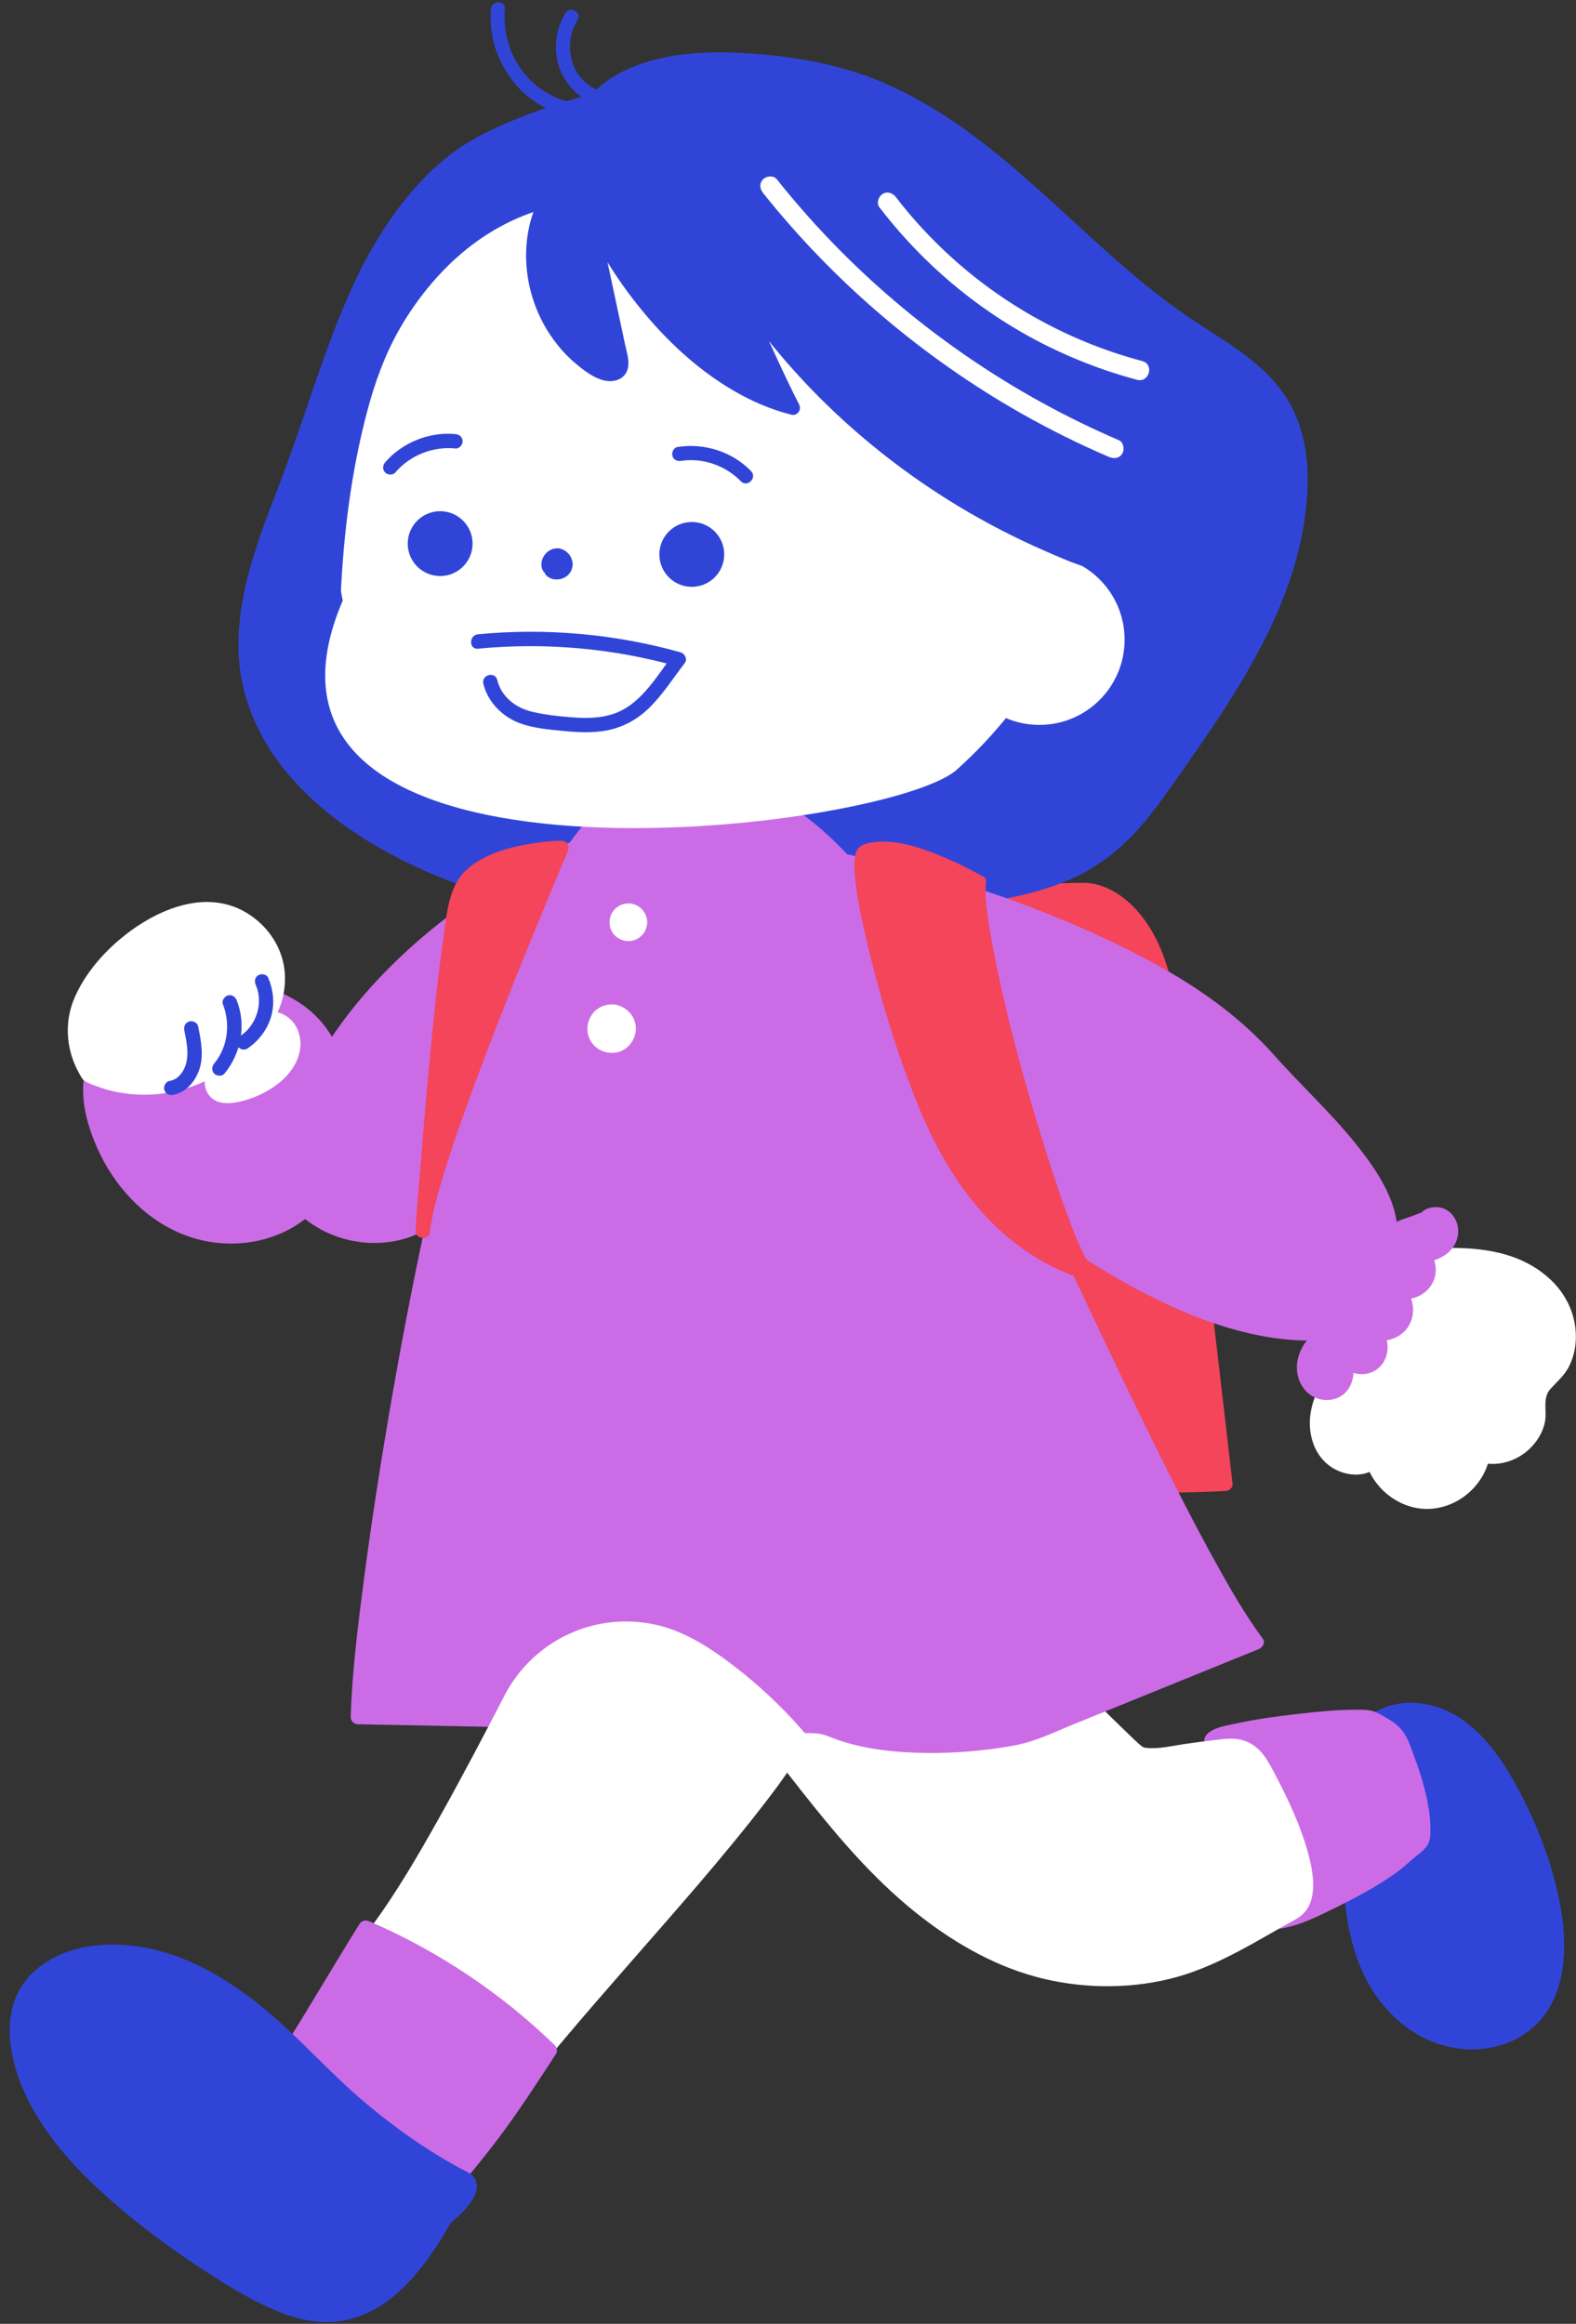 <?xml version="1.0" encoding="UTF-8" standalone="no"?><svg xmlns="http://www.w3.org/2000/svg" xmlns:xlink="http://www.w3.org/1999/xlink" data-name="レイヤー 2" fill="#000000" height="503.9" preserveAspectRatio="xMidYMid meet" version="1" viewBox="-2.1 -0.5 341.7 503.9" width="341.7" zoomAndPan="magnify"><rect x="-2.1" y="-0.5" width="341.7" height="503.9" fill="#333333" stroke="none"/><g data-name="レイヤー 2"><g fill="#f4455a" id="change1_2"><path d="m118.67,195.59l114.18-3.11s15.3-.76,18.93,28.51c3.63,29.28,11.8,100.24,11.8,100.24l-140.27,3.9-4.63-129.54Z"/><path d="m118.67,197.15c3.48-.09,6.96-.19,10.44-.28,8.43-.23,16.85-.46,25.28-.69,10.44-.28,20.87-.57,31.31-.85,9.55-.26,19.1-.52,28.65-.78,5.64-.15,11.29-.31,16.93-.46.62-.02,1.25-.06,1.87-.04.26,0,.52.04.77.07-.63-.07.05.02.22.05.22.04.45.09.67.15.54.14,1.06.31,1.58.51.4.15-.07-.04.18.07.15.07.3.14.45.21.32.15.64.32.95.5,3.43,1.96,6.01,5.4,7.83,9.08,3,6.09,4,12.87,4.82,19.54,1.46,11.87,2.86,23.75,4.26,35.63,1.49,12.63,2.96,25.26,4.42,37.89.87,7.48,1.73,14.96,2.6,22.44.04.36.08.71.12,1.07l1.56-1.56c-4.68.13-9.37.26-14.05.39-11.15.31-22.31.62-33.46.93-13.48.37-26.96.75-40.44,1.12-11.69.32-23.38.65-35.07.97l-11.58.32c-1.77.05-3.69-.1-5.44.15-.08.01-.16,0-.23,0l1.56,1.56c-.15-4.3-.31-8.6-.46-12.9-.37-10.33-.74-20.65-1.11-30.98-.45-12.49-.89-24.97-1.34-37.46l-1.15-32.26c-.19-5.23-.23-10.49-.56-15.71,0-.08,0-.15,0-.23-.07-2-3.2-2.01-3.12,0,.15,4.3.31,8.6.46,12.9.37,10.33.74,20.65,1.11,30.98.45,12.49.89,24.97,1.34,37.46.38,10.75.77,21.51,1.15,32.26.19,5.23.23,10.49.56,15.71,0,.08,0,.15,0,.23.03.83.69,1.59,1.56,1.56,4.68-.13,9.37-.26,14.05-.39,11.15-.31,22.31-.62,33.46-.93,13.48-.37,26.96-.75,40.44-1.12,11.69-.32,23.38-.65,35.07-.97,5.66-.16,11.36-.15,17.02-.47.08,0,.16,0,.23,0,.77-.02,1.66-.7,1.56-1.56-.62-5.4-1.25-10.79-1.87-16.19-1.4-12.1-2.81-24.21-4.23-36.31s-2.97-25.29-4.5-37.93c-1.41-11.66-2.05-25.06-10.4-34.19-2.85-3.11-7.01-5.74-11.37-5.71-4.03.03-8.06.22-12.08.33-8.83.24-17.67.48-26.5.72-10.6.29-21.2.58-31.8.87-9.33.25-18.65.51-27.98.76l-15.04.41c-.23,0-.47.01-.7.02-2.01.05-2.01,3.18,0,3.12Z"/></g><g fill="#ffffff" id="change2_1"><path d="m290.2,293.44c-2.32,3.09-4.69,6.25-5.92,9.92s-1.17,7.99,1.12,11.11,7.17,4.37,10.21,1.99c1.57,5.2,6.97,8.97,12.39,8.66s10.36-4.66,11.33-10.01c5.62,1.56,12.06-3.24,12.15-9.08.03-1.54-.31-3.14.22-4.59.58-1.57,2.05-2.6,3.2-3.81,4.06-4.31,3.93-11.5.68-16.45s-8.99-7.82-14.81-8.91-11.81-.6-17.71-.12l-12.88,21.29Z"/><path d="m288.85,292.65c-4.09,5.44-8.49,11.99-6.44,19.15.84,2.93,2.78,5.39,5.6,6.62s5.95,1.17,8.39-.62l-2.29-.93c1.86,5.81,7.7,10.17,13.9,9.81s11.63-5.1,12.84-11.15l-1.92,1.09c4.07,1.04,8.45-.5,11.24-3.6,1.33-1.48,2.34-3.3,2.71-5.27.45-2.43-.61-5.11,1.2-7.1,1.52-1.67,3.16-3.01,4.14-5.12s1.38-4.2,1.35-6.42c-.06-4.56-2.05-8.83-5.32-11.97-8.05-7.74-19.86-7.47-30.21-6.63-1.2.1-1.92.25-2.54,1.24-.39.63-.76,1.26-1.15,1.9l-4.03,6.67c-2.49,4.11-4.98,8.23-7.46,12.34-1.04,1.72,1.66,3.29,2.69,1.57,3.76-6.22,7.52-12.43,11.28-18.65.53-.88,1.06-1.76,1.6-2.64l-1.35.77c10.28-.85,23.78-1.82,30.73,7.62,2.6,3.53,3.53,8.53,1.71,12.62-1.02,2.29-3.09,3.55-4.51,5.54-1.64,2.31-.77,4.74-1.13,7.31-.63,4.55-5.7,7.93-10.12,6.8-.77-.2-1.75.25-1.92,1.09-.93,4.64-5,8.59-9.83,8.86s-9.43-2.96-10.89-7.52c-.28-.87-1.44-1.56-2.29-.93-1.79,1.32-4.06,1.3-6,.27-2.21-1.18-3.41-3.43-3.72-5.87-.74-5.83,3.14-10.9,6.43-15.28,1.21-1.61-1.5-3.16-2.69-1.57Z"/></g><g fill="#3045d8" id="change3_14"><path d="m126.99,21.26c10.37-11.94,36.08-9.64,51.46-5.94,15.38,3.7,28.67,13.27,40.58,23.68s22.95,21.93,36.09,30.75c7.62,5.12,16.23,9.62,20.87,17.54,3.61,6.15,4.31,13.62,3.69,20.73-1.88,21.89-14.94,41.01-27.57,58.99-4.61,6.56-9.34,13.25-15.88,17.89-9.49,6.73-21.57,8.35-33.13,9.7-21.49,2.51-43.13,4.82-64.71,3.4-21.59-1.41-43.3-6.74-61.5-18.43-11.4-7.32-21.64-17.76-24.77-30.94-3.92-16.53,3.91-33.24,9.83-49.15,4.4-11.83,7.84-24.03,12.95-35.56s12.09-22.59,22.17-30.17c10.08-7.59,29.92-12.47,29.92-12.47Z"/><path d="m128.06,22.33c5.17-5.86,13.45-7.72,20.94-8.28,8.42-.63,16.97.22,25.24,1.88,10.11,2.04,19.33,6.16,27.91,11.85,9.36,6.2,17.65,13.81,25.89,21.4s17.02,15.67,26.65,22.09c8.08,5.4,17.69,10.33,21.53,19.86,4.09,10.15,2.01,22.24-1.27,32.31-3.44,10.55-9.01,20.28-15.05,29.54-3.01,4.61-6.15,9.11-9.32,13.61s-6.21,8.78-9.99,12.6-8.42,6.93-13.55,8.93-10.23,3.06-15.5,3.87c-5.73.89-11.52,1.48-17.29,2.12-6.41.71-12.82,1.36-19.25,1.86-12.46.96-24.99,1.35-37.47.47-22.13-1.56-44.79-7.33-63.08-20.34-7.92-5.63-15.12-12.98-18.96-22.04-4.54-10.71-3.02-22.34.28-33.16,1.73-5.66,3.89-11.17,6.01-16.7s4.21-11.48,6.17-17.28c3.68-10.87,7.38-21.83,13.07-31.84,4.93-8.68,11.48-17.08,20.17-22.26,6.78-4.05,14.41-6.71,21.96-8.92,1.41-.41,2.83-.82,4.26-1.17,1.88-.47,1.09-3.38-.8-2.91-5.39,1.33-10.71,3.09-15.86,5.13-4.09,1.62-8.15,3.43-11.88,5.77-4.32,2.7-8.15,6.24-11.48,10.08-7.34,8.43-12.4,18.5-16.45,28.84-4.53,11.56-8.09,23.48-12.54,35.08-4.3,11.18-8.9,22.81-8.8,34.99.09,10.91,4.59,20.8,11.8,28.85s16.54,14.1,26.24,18.69c10.43,4.93,21.58,8.22,32.93,10.18,25.06,4.34,50.58,2.33,75.68-.5,11.33-1.28,23.13-2.13,33.7-6.74,5.08-2.21,9.55-5.45,13.38-9.44s7.14-8.71,10.36-13.31c12.81-18.25,26.39-38.1,27.65-61.11.31-5.66-.27-11.48-2.51-16.73-2.04-4.81-5.5-8.74-9.54-11.98s-8.45-5.87-12.74-8.71c-5-3.32-9.71-7.04-14.26-10.94-17.28-14.84-32.95-32.62-54.58-41.25-8.45-3.37-17.71-4.95-26.76-5.61-8.57-.62-17.78-.37-25.84,2.91-3.46,1.41-6.67,3.4-9.16,6.21-1.28,1.45.85,3.59,2.13,2.13Z"/></g><g fill="#3045d8" id="change3_1"><path d="m294.08,374.35c4.06-4.67,11.52-5.1,17.09-2.41,5.57,2.69,9.54,7.83,12.73,13.13,4.91,8.15,8.46,17.11,10.47,26.41,1.93,8.93,2,19.41-4.45,25.89-6.23,6.26-17,6.33-24.48,1.63s-11.91-13.2-13.66-21.86-1.13-17.6-.51-26.41l2.8-16.38Z"/><path d="m295.18,375.45c3.99-4.44,10.9-4.47,15.9-1.8,6.03,3.22,9.94,9.29,13.14,15.11,3.59,6.53,6.31,13.52,8.09,20.75,1.51,6.15,2.45,12.81.78,19.03-1.57,5.86-5.74,10.35-11.72,11.75s-12.14-.21-16.87-3.83c-11.79-9.04-12.83-25.38-12.11-38.98.12-2.31.1-4.71.49-6.98l.76-4.42,1.82-10.61.12-.7c.34-1.96-2.67-2.81-3.01-.83-1.17,6.85-2.68,13.71-3.12,20.65-.97,14.97-.46,32.59,11.83,43.25,5.06,4.39,11.74,6.71,18.44,5.89s12.22-4.55,15.01-10.59,2.72-13.54,1.5-20.23c-1.42-7.82-4.13-15.46-7.66-22.56-3.26-6.56-7.27-13.31-13.27-17.72-5.29-3.89-12.61-5.3-18.64-2.23-1.39.71-2.64,1.69-3.69,2.85-1.34,1.49.86,3.7,2.21,2.21Z"/></g><g fill="#cb6ce6" id="change4_5"><path d="m260.62,379.29c1.59,10.62,4.51,21.05,8.66,30.95.89,2.13,1.92,4.33,3.75,5.73,2.96,2.26,24.75-9.31,29.19-13.63,4.22-4.1,4.46-2.02,4.1-7.9s-2.44-11.5-4.64-16.95c-1.21-2.98-3.47-3.8-6.3-5.33-2.75-1.48-34.81,2.11-34.87,4.86l.1,2.26Z"/><path d="m259.11,379.7c1.31,8.62,3.45,17.11,6.45,25.3,1.31,3.6,2.55,7.73,5.01,10.74,1.39,1.69,2.74,2.28,4.85,1.97,4.28-.62,8.47-2.79,12.31-4.68,4.41-2.17,8.79-4.55,12.81-7.39,1.69-1.19,3.11-2.63,4.72-3.92,1.49-1.2,2.61-2.1,2.74-4.16.21-3.59-.48-7.39-1.41-10.84-.56-2.1-1.27-4.16-2.03-6.19-.67-1.79-1.25-3.82-2.36-5.4-.9-1.28-2.14-2.22-3.49-2.99-.99-.56-2.07-1.28-3.17-1.6s-2.45-.3-3.62-.3c-4.22,0-8.45.43-12.63.91-4.55.52-9.12,1.13-13.6,2.12-1.96.43-6.58,1.04-6.71,3.74-.04.75.07,1.52.1,2.26.09,2,3.22,2.01,3.12,0-.02-.33.11-2.1-.1-2.23.16.1-.25.66-.29.73.19-.28-.24.06.15-.11.18-.08.35-.18.53-.26-.36.16.35-.12.49-.18.65-.22,1.31-.41,1.97-.57,3.76-.96,7.64-1.53,11.49-2.03,4.17-.54,8.37-.97,12.57-1.17,1.49-.07,2.99-.13,4.48-.05.24.01.48.03.72.05.32.03-.08-.02-.01,0,.1.02.2.04.3.05.29.02.44.16.09-.01.66.32,1.31.68,1.96,1.03,1.18.64,2.39,1.33,3.15,2.47,1.02,1.54,1.56,3.53,2.19,5.25,1.35,3.7,2.52,7.55,2.85,11.5.11,1.27.28,2.64.15,3.92,0,0-.13.5-.06.34-.11.26,0,.04-.04.09-.13.14-.26.26-.4.39-1.39,1.21-2.79,2.46-4.23,3.61-3.03,2.42-6.96,4.57-10.52,6.47-3.93,2.1-8,4.14-12.26,5.48-.76.24-1.53.44-2.31.59-.38.07-.12.06-.58.06-.14,0-.28,0-.42,0-.38,0,.19.01-.05,0-.3-.02.12.18-.15-.07-.67-.61-1.22-1.26-1.69-2.04-.89-1.48-1.52-3.11-2.16-4.71-2.98-7.44-5.27-15.16-6.83-23.03-.39-1.99-.74-3.98-1.04-5.98s-3.31-1.14-3.01.83Z"/></g><g fill="#ffffff" id="change2_2"><path d="m278.32,414.18c-15.51,8.53-24.62,15.73-45.71,14.15-17.37-1.3-32.84-11.77-44.97-24.27-12.13-12.5-21.74-27.21-33.31-40.24,0,0,41.51-13.5,56.95-9.25s30.88,24.02,33.97,25.26c2.4.96,9.08-.87,18.99-1.74,2.89-.25,5.65,1.21,7.05,3.75,4.8,8.68,14.51,28.23,7.03,32.34Z"/><path d="m277.53,412.83c-7.26,4-14.34,8.63-22.21,11.38-8.7,3.04-18.44,3.59-27.5,1.95-20.41-3.7-36.17-18.82-48.87-34.25-7.95-9.65-15.23-19.83-23.53-29.2l-.69,2.61c6.5-2.11,13.12-3.91,19.77-5.53,5.74-1.4,11.54-2.63,17.38-3.5,5.07-.75,10.3-1.31,15.42-.84,5.87.54,11.22,3.63,15.94,6.99,5.35,3.81,10.13,8.37,14.79,12.98,1.51,1.5,3,3.04,4.61,4.44,1.28,1.11,2.39,1.72,4.12,1.79,2.81.12,5.7-.52,8.47-.92,2.13-.31,4.26-.59,6.4-.83,1.93-.21,3.92-.59,5.74.28,2.58,1.24,3.73,4.53,4.96,6.95,1.44,2.83,2.8,5.7,3.98,8.64s2.17,5.8,2.78,8.82c.41,2.03.75,4.53-.03,6.47-.33.83-.81,1.35-1.53,1.76-1.74,1-.17,3.7,1.57,2.69,4.79-2.76,3.68-9.45,2.5-13.87-1.67-6.27-4.53-12.25-7.55-17.96-1.57-2.98-3.17-5.75-6.61-6.8-2.12-.65-4.34-.27-6.5-.02s-4.24.53-6.36.84c-2.64.38-5.58,1.13-8.27.8-.02,0-.09-.01-.35-.07-.37-.09.06.07-.07,0-.23-.12-.44-.27-.64-.42.29.22-.11-.09-.19-.16-.15-.13-.3-.26-.45-.4-.35-.32-.7-.64-1.04-.97-4.37-4.16-8.54-8.51-13.17-12.39-5.44-4.56-11.51-8.94-18.41-10.93-4.69-1.35-9.82-1.1-14.62-.65-6.08.57-12.11,1.67-18.08,2.98-8.39,1.84-16.8,3.99-24.97,6.69-.14.05-.28.09-.42.14-1.15.38-1.48,1.71-.69,2.61,14.75,16.65,26.48,36.25,44.22,50.07,7.94,6.2,16.95,11.26,26.82,13.6,9.35,2.22,19.67,2.17,28.93-.44s17.52-8,25.92-12.63c1.76-.97.19-3.66-1.57-2.69Z"/></g><g fill="#cb6ce6" id="change4_6"><path d="m108.83,208.34c9.31-16.08,14.23-33.91,32.05-39.15h7.02s7.02,0,7.02,0c17.82,5.24,30.85,20.58,40.16,36.66,14.52,25.07,56.48,124.53,75.28,149.75l-49.78,20.22c-12.05,2.81-30.58,3.52-42.06-1.09-1.37-.55-2.4-.9-2.86-.93l-100.14-1.98c.69-28.96,18.8-138.4,33.32-163.48Z"/><path d="m110.18,209.13c3-5.2,5.57-10.62,8.38-15.93,2.6-4.91,5.41-9.82,9.19-13.93,1.82-1.97,3.83-3.75,6.1-5.2,1.13-.72,2.31-1.37,3.52-1.93,1.04-.48,2.61-1.25,3.56-1.4,1.51-.24,3.25,0,4.78,0h2.99c1.81,0,3.62,0,5.43,0,.79,0,1.06.14,1.84.4,1.56.51,3.09,1.11,4.58,1.79,5.77,2.63,10.96,6.35,15.57,10.69,7.95,7.5,14.23,16.65,19.41,26.23,7.63,14.1,14.22,28.79,21,43.3,8.83,18.91,17.59,37.85,26.77,56.59,4.11,8.41,8.31,16.78,12.73,25.04,3.37,6.29,6.83,12.56,10.8,18.49.7,1.05,1.43,2.09,2.18,3.1l.93-2.29c-3.92,1.59-7.84,3.18-11.76,4.78-7.61,3.09-15.23,6.18-22.84,9.28-4.93,2-9.84,4.11-14.81,6.01-1.06.41-2.21.56-3.32.77-3.06.58-6.15.98-9.26,1.23-6.62.54-13.39.54-19.95-.53-2.93-.48-5.85-1.17-8.63-2.23-1.26-.48-2.52-1.09-3.89-1.16-1.03-.06-2.07-.04-3.1-.06l-15.64-.31c-7.82-.15-15.63-.31-23.45-.46-8.38-.17-16.76-.33-25.13-.5-7.04-.14-14.09-.28-21.13-.42-3.67-.07-7.35-.14-11.02-.22-.17,0-.34,0-.51,0l1.56,1.56c.2-8.33,1.22-16.67,2.24-24.93,1.47-11.89,3.26-23.74,5.23-35.56,2.21-13.27,4.65-26.49,7.39-39.66,2.51-12.03,5.23-24.03,8.53-35.87,2.33-8.38,4.81-17.08,8.67-24.71.33-.66.68-1.31,1.05-1.95,1.01-1.74-1.69-3.32-2.7-1.58-4.14,7.18-6.57,15.45-8.88,23.36-3.39,11.58-6.14,23.35-8.67,35.15-2.82,13.14-5.32,26.36-7.59,39.61-2.11,12.33-4.02,24.7-5.63,37.11-1.16,8.9-2.27,17.85-2.68,26.82-.03.74-.06,1.48-.08,2.22-.02.86.73,1.55,1.56,1.56,2.58.05,5.16.1,7.74.15,6.42.13,12.84.25,19.26.38,8.23.16,16.46.32,24.69.49s16.28.32,24.42.48c6.03.12,12.06.24,18.08.36l4.79.09c1.93.04,3.41.88,5.29,1.52,5.98,2.03,12.47,2.66,18.75,2.75s13.09-.45,19.51-1.66c4.52-.86,8.7-2.96,12.95-4.68,7.54-3.06,15.09-6.13,22.63-9.19l16.3-6.62c.28-.11.57-.23.85-.34.83-.34,1.6-1.4.93-2.29-3.91-5.26-7.17-11.02-10.34-16.74-4.41-7.97-8.54-16.09-12.59-24.24-4.63-9.34-9.14-18.75-13.6-28.18s-9.07-19.31-13.58-28.97c-4.08-8.75-8.16-17.5-12.32-26.21-3.21-6.72-6.44-13.43-9.9-20.02-4.69-8.91-10.18-17.45-17-24.9-4.34-4.74-9.25-9.02-14.75-12.37-2.76-1.68-5.66-3.11-8.68-4.26-1.26-.48-2.71-1.17-4.06-1.28-.6-.05-1.23,0-1.83,0h-8.79c-1.75,0-3.34-.13-5.01.44-2.71.91-5.31,2.17-7.67,3.77-9.66,6.57-14.64,17.65-19.79,27.71-1.38,2.7-2.8,5.38-4.31,8.01-1.01,1.74,1.69,3.32,2.7,1.58Z"/></g><g id="change2_3"><path d="m185.62,36.11l-28.6-8.09c-21.51-6.08-104.58-.59-84.87,101.44l.07.23c-29.17,68.05,118.06,50.26,133.15,36.69h0c16.51-14.85,29.65-36.5,27.17-58.95l-2.12-19.22c-2.73-24.78-23.01-45.93-44.81-52.09Z" fill="#ffffff"/></g><g id="change2_4"><circle cx="223.25" cy="138.21" fill="#ffffff" r="18.48"/></g><g id="change3_2"><circle cx="93.33" cy="117.38" fill="#3045d8" r="7.03"/></g><g fill="#3045d8" id="change3_15"><path d="m116.94,122.44c-.42-1.11.53-2.49,1.72-2.5s2.15,1.36,1.75,2.48-2.02,1.55-2.93.78"/><path d="m118.44,122.02c-.04-.11-.07-.23-.09-.34l.06.41c-.02-.15-.02-.29,0-.44l-.06.41c.02-.18.07-.35.14-.51l-.16.37c.07-.16.16-.32.27-.46l-.24.32c.11-.14.23-.27.38-.38l-.32.24c.13-.1.27-.18.42-.24l-.37.16c.14-.05.28-.09.42-.11l-.41.06c.13-.01.27-.01.4,0l-.41-.06c.15.02.29.06.42.12l-.37-.16c.15.07.29.15.41.25l-.32-.24c.13.1.24.22.35.35l-.24-.32c.12.15.22.32.29.5l-.16-.37c.06.15.1.31.13.47l-.06-.41c.02.16.02.32,0,.48l.06-.41c-.02.13-.06.26-.11.38l.16-.37c-.05.12-.12.24-.2.35l.24-.32c-.09.12-.2.22-.31.31l.32-.24c-.14.11-.29.2-.46.27l.37-.16c-.18.07-.36.12-.55.15l.41-.06c-.18.02-.35.02-.53,0l.41.06c-.15-.02-.29-.06-.43-.11l.37.16c-.13-.05-.24-.12-.35-.2l.32.24s-.04-.03-.06-.05c-.33-.27-.66-.46-1.1-.46-.38,0-.84.17-1.1.46s-.48.69-.46,1.1c.02.39.14.84.46,1.1.23.19.46.38.73.5.18.08.37.17.56.22.21.06.44.08.65.1.18.02.35.02.53,0,.3-.03.61-.07.89-.17.55-.21,1.1-.49,1.48-.95.19-.22.38-.46.5-.73.19-.43.28-.76.33-1.23.06-.62-.14-1.26-.41-1.81s-.74-1.01-1.26-1.35-1.18-.53-1.79-.5c-.71.04-1.34.27-1.9.7-.59.46-.99,1.05-1.24,1.75-.11.31-.16.67-.17,1,0,.23.03.46.07.68.02.12.05.23.09.34.14.39.35.72.72.93.33.2.83.28,1.2.16s.74-.36.93-.72.3-.81.16-1.2h0Z"/></g><g id="change3_3"><circle cx="147.89" cy="119.72" fill="#3045d8" r="7.03"/></g><g id="change3_4"><path d="m101.54,140.16c14.48-1.39,29.09-.12,43.1,3.8l-.93-2.29c-3.66,4.77-7.01,10.84-13.12,12.73-2.78.86-5.58.86-8.45.66s-6.02-.54-8.95-1.24c-3.43-.82-6.59-3.19-7.48-6.87-.47-1.95-3.48-1.12-3.01.83.95,3.93,4.08,7.09,7.82,8.51,2.94,1.11,6.3,1.4,9.4,1.7s6.48.51,9.7-.13c3.4-.68,6.43-2.35,8.92-4.75,3.02-2.92,5.31-6.55,7.85-9.87.63-.82-.06-2.05-.93-2.29-14.25-3.99-29.2-5.33-43.93-3.91-1.98.19-2,3.31,0,3.12h0Z" fill="#3045d8"/></g><g id="change3_5"><path d="m145.61,99.44c4.7-.73,9.63,1.04,12.92,4.42,1.4,1.44,3.61-.77,2.21-2.21-4.13-4.24-10.14-6.13-15.96-5.22-.83.13-1.3,1.17-1.09,1.92.24.89,1.08,1.22,1.92,1.09h0Z" fill="#3045d8"/></g><g id="change3_6"><path d="m83.61,101.95c3.24-3.75,8.1-5.68,13.03-5.2.84.08,1.56-.78,1.56-1.56,0-.91-.72-1.48-1.56-1.56-5.66-.54-11.52,1.82-15.23,6.12-.55.64-.63,1.58,0,2.21.56.56,1.65.64,2.21,0h0Z" fill="#3045d8"/></g><g fill="#ffffff" id="change2_11"><path d="m108.71,367.8c-11.19,21.55-26.46,50.56-36.35,58.54,8.86,10.52,27.35,21.87,37.92,25.67,6.93-11.51,56.45-63.08,60.84-75.77,0,0-15.93-18.55-29.88-22.5-12.81-3.63-26.39,2.25-32.53,14.06Z"/><path d="m107.37,367.01c-4.67,8.99-9.37,17.97-14.33,26.81-4.52,8.06-9.19,16.12-14.7,23.55-2.09,2.82-4.35,5.63-7.08,7.86-.69.56-.5,1.62,0,2.21,4.04,4.76,8.96,8.77,14.01,12.41s10.67,7.14,16.39,10.03c2.67,1.35,5.4,2.6,8.21,3.62.65.24,1.42-.16,1.76-.72,2.35-3.88,5.25-7.1,8.21-10.63,4.66-5.56,9.44-11.02,14.2-16.48,10.23-11.73,20.62-23.38,30.1-35.73,1.88-2.45,3.73-4.94,5.42-7.54,1.18-1.82,2.34-3.71,3.06-5.77.19-.54-.05-1.11-.4-1.52-5.07-5.89-10.93-11.29-17.2-15.86-4.54-3.31-9.58-6.29-15.13-7.48-5.9-1.27-12.1-.72-17.67,1.61-6.37,2.67-11.63,7.49-14.85,13.6-.94,1.77,1.76,3.35,2.69,1.57,5.36-10.17,16.89-16.07,28.29-13.93,5.31,1,10.05,3.71,14.4,6.81,4.11,2.92,7.91,6.29,11.51,9.82,1.98,1.95,3.94,3.95,5.75,6.05l-.4-1.52c-.05.15-.09.32-.17.46-.18.31.14-.32,0,.02-.03.07-.06.14-.09.2-.19.4-.38.8-.59,1.2-.48.91-1.02,1.79-1.57,2.66-1.45,2.27-3.03,4.45-4.65,6.6-4.25,5.64-8.79,11.06-13.35,16.45-10.02,11.82-20.38,23.34-30.38,35.17-3.41,4.04-7.11,8.1-9.86,12.64l1.76-.72c-5.08-1.84-9.9-4.45-14.53-7.22-5.52-3.29-10.85-6.97-15.72-11.15-2.48-2.13-4.85-4.4-6.97-6.9v2.21c2.49-2.03,4.55-4.55,6.5-7.08,2.53-3.28,4.84-6.73,7.05-10.23,5.4-8.54,10.28-17.4,15.04-26.31,2.7-5.06,5.36-10.15,8-15.24.92-1.78-1.77-3.36-2.69-1.57Z"/></g><g fill="#cb6ce6" id="change4_1"><path d="m62.47,441.64c6.89-11.06,7.85-13.11,14.74-24.17,14.78,6.34,28.37,15.41,39.9,26.63-8.85,13.52-11.8,18.07-22.28,30.36-11.83-7.13-23.07-15.23-33.59-24.19l1.24-8.64Z"/><path d="m63.82,442.42c4.99-8.01,9.75-16.16,14.74-24.17l-2.14.56c14.67,6.32,28.11,15.26,39.58,26.38l-.24-1.89c-3.41,5.21-6.79,10.46-10.44,15.51s-7.58,9.81-11.6,14.54l1.89-.24c-11.71-7.08-22.85-15.08-33.28-23.94l.4,1.52c.41-2.88.82-5.76,1.24-8.64.12-.84-.21-1.67-1.09-1.92-.73-.21-1.8.26-1.92,1.09l-.71,4.93c-.21,1.45-1.13,4.23.05,5.38,1.58,1.54,3.43,2.88,5.14,4.26s3.45,2.74,5.2,4.08c3.47,2.66,7.01,5.23,10.62,7.71,4.17,2.87,8.43,5.61,12.77,8.23.55.33,1.45.27,1.89-.24,4.12-4.84,8.17-9.76,11.9-14.91s7.15-10.47,10.62-15.77c.37-.57.23-1.43-.24-1.89-11.65-11.3-25.31-20.45-40.21-26.87-.79-.34-1.65-.23-2.14.56-4.99,8.01-9.75,16.16-14.74,24.17-1.07,1.71,1.64,3.28,2.7,1.58Z"/></g><g fill="#3045d8" id="change3_13"><path d="m98.73,471.99c-9.1-4.64-20.8-13.12-28.12-20.25s-14.42-14.62-22.89-20.34c-8.47-5.72-18.63-9.59-28.78-8.51-6.2.66-12.58,3.54-15.57,9.02-2.81,5.14-2.12,11.54-.19,17.07,4.16,11.87,13.37,21.24,23.08,29.22,7.69,6.33,15.87,12.06,24.48,17.05,6.4,3.7,13.59,7.09,20.9,5.98,5.24-.8,9.92-3.88,13.59-7.72s6.45-8.42,9.2-12.97c0,0,8.05-6.64,4.3-8.55Z"/><path d="m99.52,470.64c-8.03-4.11-15.56-9.4-22.46-15.2-7.43-6.24-13.82-13.61-21.25-19.84s-16.13-11.7-25.86-13.66c-8.42-1.7-18.4-.9-24.92,5.31-7.15,6.81-5.58,17.35-2.01,25.54s9.68,15.35,16.29,21.45c7.27,6.71,15.28,12.71,23.59,18.06,4.25,2.74,8.61,5.44,13.22,7.54s9.29,3.52,14.21,3.12c9.77-.8,16.84-8.23,21.94-15.97.65-.99,1.28-1.99,1.9-3,.46-.74.89-1.73,1.42-2.38.49-.59,1.2-1.06,1.75-1.6,1.66-1.64,3.9-3.91,3.95-6.4.03-1.28-.67-2.34-1.76-2.95-1.76-.98-3.33,1.72-1.57,2.69.34.19.2.16.22.1-.08.25-.11.6-.32,1.01-.52.99-1.27,1.84-2.03,2.64-.65.69-1.34,1.35-2.05,1.97-.86.76-1.35,1.8-1.95,2.77-4.51,7.36-10.1,15.4-19,17.57s-18.35-3.59-25.82-8.22c-8-4.96-15.64-10.54-22.74-16.71-6.37-5.53-12.34-11.72-16.48-19.13-3.88-6.95-7.38-17.03-2.08-24.18,4.85-6.55,14.46-7.69,21.93-6.49,9.17,1.47,17.45,6.21,24.59,11.99s13.18,12.59,19.98,18.68c6.36,5.69,13.34,10.81,20.68,15.18,1.66.99,3.35,1.93,5.07,2.82s3.36-1.78,1.57-2.69Z"/></g><g id="change3_7"><path d="m158.83,53.06c13.48,20.94,30.61,39.41,50.44,54.48,5.65,4.29,11.51,8.29,17.56,11.98,1.72,1.05,3.29-1.65,1.58-2.7-20.9-12.78-39.47-29.22-54.74-48.38-4.34-5.44-8.38-11.11-12.14-16.96-1.08-1.68-3.79-.12-2.7,1.58h0Z" fill="#3045d8"/></g><g fill="#3045d8" id="change3_16"><path d="m115.11,45.58c-4.65,12.34.85,27.66,12.3,34.2,1.54.88,3.81,1.47,4.83.02.61-.87.41-2.04.19-3.07-2.17-10.17-4.34-20.33-6.52-30.5,8.07,17.76,25,37.05,43.94,41.74-5.64-10.98-12.21-27.3-18.8-37.74,17.03,32.03,46.46,56.94,80.32,69.96,2.53.97,5.17,1.9,7.88,1.74s5.51-1.66,6.41-4.22c.74-2.11.08-4.42-.59-6.55-4.87-15.67-9.8-31.47-17.81-45.79s-19.44-27.24-34.32-34.16c-13.55-6.3-28.96-7.24-43.9-6.9-11.64.26-23.37,1.25-34.52,4.6-11.15,3.35-21.77,9.21-29.38,18.02-9.69,11.21-13.8,26.16-16.15,40.79-1.79,11.11-3.52,30.86,1.24,41.06.73-16.09,3.85-40.31,10.91-54.79s19.53-26.97,35.14-30.91l-2.35,6.79"/><path d="m113.66,45.18c-3.39,9.19-1.55,19.96,4.16,27.84,1.41,1.95,3.02,3.75,4.87,5.29s3.85,3.11,6.13,3.67c2.48.62,5.09-.46,5.31-3.26.12-1.44-.36-2.93-.66-4.33-.38-1.78-.76-3.55-1.14-5.33-1.65-7.75-3.31-15.49-4.96-23.24l-2.76,1.16c3.46,7.57,8.05,14.61,13.43,20.96,5.41,6.38,11.77,12.14,19.04,16.35,3.87,2.25,8.03,4.03,12.38,5.13,1.32.33,2.3-1.05,1.7-2.22-6.4-12.49-11.32-25.82-18.8-37.74-1.03-1.65-3.52-.19-2.6,1.52,6.42,12.04,14.59,23.13,24.07,32.94s20.32,18.39,32.02,25.44c5.83,3.51,11.89,6.65,18.12,9.39,3.26,1.43,6.59,2.92,10.01,3.94s7.21,1.21,10.22-.87,3.75-5.58,2.9-9.11c-.95-3.92-2.36-7.78-3.6-11.62-2.45-7.65-5.08-15.25-8.21-22.65-5.71-13.49-13.31-26.4-24.07-36.5-5.08-4.77-10.83-8.89-17.14-11.87-7.06-3.34-14.63-5.26-22.35-6.29-7.83-1.04-15.74-1.17-23.62-.97-8.31.22-16.65.83-24.82,2.4-14.33,2.76-28.6,8.86-38.53,19.88s-14.31,25.5-16.8,39.75c-1.04,5.94-1.77,11.94-2.11,17.96-.36,6.34-.34,12.78.78,19.05.47,2.65,1.2,5.23,2.32,7.68.67,1.45,2.75.61,2.81-.76.61-13.36,2.26-26.85,5.68-39.8,1.64-6.23,3.78-12.29,6.96-17.91s7.55-11.28,12.61-15.79c5.65-5.04,12.35-8.85,19.7-10.73l-1.86-1.86-2.35,6.79c-.64,1.84,2.28,2.63,2.91.8.78-2.26,1.57-4.53,2.35-6.79.39-1.12-.8-2.13-1.86-1.86-13.67,3.51-24.89,13.23-32.35,24.98-7.49,11.8-10.57,25.77-12.59,39.43-1.11,7.54-1.87,15.13-2.22,22.74l2.81-.76c-2.29-5-2.72-10.84-2.85-16.26-.15-6.05.26-12.12.98-18.12,1.56-13.05,4.44-26.61,11.16-38.06,7.06-12.03,18.7-20.09,31.78-24.47,14.76-4.94,30.9-5.71,46.35-5.28s29.31,3.14,41.65,11.46c11.19,7.54,19.76,18.49,26.14,30.26,7.37,13.6,12.03,28.43,16.61,43.14.55,1.76,1.3,3.66,1.1,5.54-.17,1.64-1.26,2.83-2.7,3.54-3.25,1.58-7.04.11-10.16-1.1-6.11-2.36-12.06-5.12-17.81-8.23-11.46-6.2-22.15-13.81-31.72-22.66s-18.05-18.97-24.95-30.07c-1.68-2.69-3.26-5.44-4.75-8.24l-2.6,1.52c7.49,11.92,12.4,25.25,18.8,37.74l1.7-2.22c-15.5-3.91-28.03-16.4-36.57-29.39-2.44-3.72-4.61-7.61-6.46-11.66-.74-1.63-3.1-.42-2.76,1.16,1.28,5.97,2.55,11.94,3.83,17.91.64,2.99,1.28,5.97,1.91,8.96.28,1.33.65,2.68.86,4.02s-.11,1.86-1.43,1.55c-1.85-.43-3.65-1.91-5.06-3.12-1.59-1.36-3.03-2.9-4.24-4.6-2.43-3.39-4.08-7.27-4.88-11.37-.91-4.68-.54-9.53,1.12-14.01.67-1.82-2.24-2.61-2.91-.8h0Z"/></g><g id="change2_5"><path d="m163.35,41.36c15.42,19.34,34.6,35.66,56.11,47.86,6.12,3.47,12.43,6.59,18.9,9.37,1.04.45,2.26.31,2.88-.75.52-.89.29-2.43-.75-2.88-22.54-9.69-43.14-23.69-60.42-41.12-4.86-4.9-9.44-10.06-13.74-15.46-.71-.89-2.24-.74-2.98,0-.88.88-.71,2.08,0,2.98h0Z" fill="#ffffff"/></g><g id="change2_6"><path d="m188.55,44.42c10.79,14.12,25.13,25.43,41.48,32.44,4.69,2.01,9.49,3.7,14.42,5,2.62.69,3.74-3.36,1.12-4.06-16.42-4.35-31.61-12.95-43.81-24.78-3.44-3.34-6.66-6.92-9.58-10.73-.69-.9-1.81-1.38-2.88-.75-.89.52-1.45,1.97-.75,2.88h0Z" fill="#ffffff"/></g><g fill="#ffffff" id="change2_8"><circle cx="134.14" cy="199.49" r="3.7"/><path d="m137.45,199.49c-.02,1.38-.87,2.64-2.18,3.11s-2.81.06-3.7-1.02-.98-2.61-.27-3.79,2.1-1.81,3.45-1.56c1.57.3,2.68,1.67,2.7,3.26,0,.5.79.5.78,0-.02-1.7-1.07-3.22-2.66-3.83s-3.5-.1-4.58,1.22-1.25,3.22-.37,4.7,2.6,2.23,4.28,1.92c1.93-.35,3.3-2.09,3.33-4.02,0-.5-.77-.5-.78,0Z"/></g><g fill="#ffffff" id="change2_10"><circle cx="130.45" cy="222.56" r="3.7"/><path d="m132.58,222.56c0,.1,0,.21-.01.31-.01.29,0-.1.02-.11-.05.03-.09.4-.11.48-.01.04-.11.24-.1.28-.01-.03.17-.34.04-.11-.1.17-.19.33-.3.5-.17.27.19-.18.04-.05-.06.05-.11.12-.16.18-.04.05-.09.09-.14.13l-.07.06c-.13.11-.1.09.09-.06-.1,0-.32.22-.4.26-.06.03-.12.06-.17.09-.26.15.34-.1-.03.01-.16.05-.31.1-.48.13-.29.06-.01-.07.07,0-.03-.02-.21.02-.25.02-.17,0-.34,0-.51-.01-.23-.01.4.08.07,0-.1-.02-.19-.04-.29-.07s-.19-.06-.28-.09c-.21-.07.08-.04.1.04-.01-.05-.36-.19-.43-.23s-.13-.1-.2-.14c-.18-.1.28.26.05.03-.05-.05-.36-.42-.4-.41.07,0,.19.27.07.09-.05-.08-.11-.16-.16-.24-.03-.06-.06-.11-.1-.17l-.04-.09c-.07-.15-.06-.12.04.11.03-.08-.13-.38-.15-.47-.02-.06-.03-.13-.04-.19-.07-.31.03.37,0-.04-.01-.15-.01-.31,0-.46,0-.16.11-.35-.01.01.02-.06.02-.14.04-.2.04-.16.09-.32.14-.47.1-.33-.17.31,0,.01.05-.08.09-.17.14-.26.04-.07.09-.13.13-.2.15-.25.05.05-.04.05.03,0,.29-.32.33-.35.07-.06.26-.14.06-.06-.22.08.02,0,.08-.05.08-.05.5-.23.51-.28,0,.02-.37.13-.1.04.09-.03.19-.06.28-.09.06-.02.13-.03.19-.05.05-.01.36-.03.09-.02s.06,0,.1,0c.09,0,.17,0,.26,0s.17,0,.26.01c.33.01-.31-.08-.01,0,.19.05.38.1.57.16.31.1-.22-.14-.06-.02.09.06.2.1.3.16.06.03.11.07.16.1.05.04.11.07.16.11-.19-.15-.22-.17-.09-.06.11.11.23.23.34.34.24.24-.19-.3,0-.01.05.08.11.16.16.24s.09.17.14.26c.15.26-.1-.32,0-.01.06.19.11.38.16.57.05.22-.08-.04-.01-.12-.03.04.02.35.02.41.01.82.71,1.6,1.56,1.56s1.57-.69,1.56-1.56c-.03-2.25-1.43-4.17-3.52-4.96-1.96-.74-4.39-.09-5.72,1.53-1.42,1.72-1.72,4.16-.55,6.12s3.4,2.86,5.6,2.46c2.43-.44,4.15-2.74,4.19-5.15.01-.82-.73-1.6-1.56-1.56s-1.55.69-1.56,1.56Z"/></g><g fill="#cb6ce6" id="change4_3"><path d="m299.24,268.94c1.99-13.38-17.57-29.67-26.47-39.85s-20.79-17.29-32.95-23.19c-19.76-9.59-40.84-16.47-62.46-20.37l3.14,40.41s59.78,65.31,103.79,62.56l14.95-19.55Z"/><path d="m300.75,269.36c1.14-8.26-4.08-15.84-8.99-21.95-5.41-6.74-11.8-12.56-17.52-19.01-7.22-8.14-16.02-14.45-25.52-19.67-10.22-5.61-21.02-10.28-31.99-14.23-12.66-4.56-25.7-8.06-38.95-10.46-.92-.17-2.06.41-1.98,1.51.88,11.37,1.76,22.73,2.65,34.1l.45,5.82c.07.87.37,1.47.95,2.09,2.45,2.63,4.98,5.18,7.55,7.7,11.1,10.91,22.93,21.16,35.55,30.27,7.44,5.37,15.2,10.35,23.38,14.54,7.67,3.93,15.79,7.25,24.26,8.95,3.93.79,7.95,1.24,11.96,1.15,1.15-.03,2.29.09,3.09-.85.1-.12.19-.24.28-.36.59-.78,1.19-1.55,1.78-2.33l12-15.69c.3-.39.6-.78.89-1.17.52-.68.1-1.74-.56-2.14-.8-.48-1.63-.11-2.14.56-4.35,5.69-8.7,11.38-13.05,17.07-.63.83-1.27,1.66-1.9,2.48l1.35-.77c-9.15.54-18.2-1.79-26.64-5.14-9.55-3.79-18.53-9.02-27.04-14.75s-16.19-11.73-23.79-18.23c-6.01-5.14-11.84-10.5-17.48-16.05-1.77-1.74-3.52-3.5-5.24-5.29-.78-.81-1.52-1.82-2.4-2.53-.04-.03-.07-.08-.11-.12l.46,1.1c-.91-11.78-1.83-23.57-2.74-35.35-.13-1.69-.26-3.37-.39-5.06l-1.98,1.51c22.71,4.13,44.91,11.44,65.5,21.91,9.47,4.81,18.66,10.47,26.2,18.02,2.95,2.95,5.65,6.15,8.55,9.15s6.09,6.27,8.99,9.55c3.19,3.6,6.25,7.39,8.6,11.61,1.87,3.36,3.48,7.34,2.94,11.27-.12.84.2,1.67,1.09,1.92.73.21,1.81-.26,1.92-1.09Z"/></g><g fill="#cb6ce6" id="change4_4"><path d="m284.14,289.36c-1.59,1.35-2.89,3.12-3.34,5.16s.06,4.34,1.58,5.77,4.09,1.72,5.73.43c1.91-1.51,1.97-4.45,1.19-6.75,1.31,2.08,4.54,2.6,6.44,1.04s2.02-4.83.24-6.52c2.23.68,4.87-.34,6.06-2.36s.8-4.82-.89-6.44c2.07.36,4.36-.42,5.6-2.13s1.21-4.28-.22-5.83c1.87-.19,3.75-.94,4.93-2.4s1.46-3.71.35-5.22-3.69-1.79-4.87-.33l-5.92,2.26-16.89,23.33Z"/><path d="m283.04,288.26c-2.15,1.88-3.8,4.44-3.95,7.36-.14,2.76,1.23,5.68,3.81,6.87,2.44,1.12,5.43.68,7.12-1.51s1.56-5.01.78-7.42l-2.85,1.2c1.88,2.73,5.84,3.66,8.58,1.6s2.96-6.48.56-8.98l-1.52,2.61c2.93.78,6.26-.4,7.82-3.08s.99-6.14-1.13-8.33l-1.52,2.61c2.8.4,5.69-.44,7.36-2.85s1.36-5.55-.46-7.72l-1.1,2.67c3.34-.4,6.78-2.17,7.43-5.79.58-3.25-1.68-6.5-5.17-6.24-.73.05-1.44.26-2.06.65-.22.14-1.19.91-.21.35-.07.04-.15.06-.22.08-.83.33-1.66.63-2.49.95-1.28.49-3.27.87-4.15,1.97-1.56,1.94-2.94,4.06-4.39,6.07-2.55,3.52-5.1,7.04-7.65,10.57-1.61,2.22-3.21,4.44-4.82,6.66-1.18,1.63,1.53,3.19,2.7,1.58,4.93-6.82,9.87-13.63,14.8-20.45.7-.96,1.39-1.92,2.09-2.88l-.93.72c1.96-.75,3.99-1.4,5.9-2.25.76-.34,1.13-1.03,2.06-.9.87.13,1.43.8,1.53,1.65.3,2.48-2.31,3.88-4.41,4.13-1.37.16-2.02,1.57-1.1,2.67,2.24,2.66-1.08,5.75-3.86,5.34-1.46-.21-2.7,1.39-1.52,2.61,2.66,2.76.05,7.17-3.65,6.19-1.52-.4-2.6,1.49-1.52,2.61s1.13,3.25-.17,4.26c-1.2.93-3.22.56-4.06-.67-.95-1.38-3.43-.58-2.85,1.2.43,1.36.7,3,0,4.32-.77,1.44-2.64,1.61-3.93.76-1.39-.91-1.85-2.78-1.59-4.35.32-1.9,1.57-3.42,2.98-4.65,1.52-1.33-.7-3.53-2.21-2.21Z"/></g><g fill="#cb6ce6" id="change4_2"><path d="m122.55,183.37c-20.18,9.61-41.09,25.12-52.86,44.12-2.83-7.35-10.44-12.16-18.25-13.11s-15.72,1.51-22.61,5.31c-4.04,2.23-7.98,5.12-9.95,9.3-2.25,4.78-1.53,10.46.18,15.46,3.08,9.01,9.5,17.1,18.21,20.92s19.7,2.8,26.77-3.57c6.11,5.6,15.53,7.25,23.18,4.07,6.28-2.61,11.05-8.06,14.17-14.11s4.79-12.72,6.44-19.32c3.53-14.18,7.05-28.35,10.58-42.53l4.12-6.54Z"/><path d="m121.76,182.02c-16.52,7.89-32.16,18.68-44.29,32.48-3.36,3.82-6.44,7.88-9.12,12.2l2.85.37c-3.29-8.3-11.51-13.4-20.2-14.3-5.14-.54-10.41.37-15.25,2.09s-9.44,4.03-13.31,7.26-6.08,7.29-6.46,12.17,1.08,9.84,3.06,14.27c3.59,8.04,9.96,15.05,18.18,18.46,9.19,3.82,20.4,2.56,27.95-4.11h-2.21c5.68,5.11,13.66,7.19,21.12,5.59s13.57-7.27,17.47-13.75c4.62-7.69,6.52-16.66,8.66-25.27,2.38-9.58,4.77-19.17,7.15-28.75.68-2.74,1.36-5.48,2.04-8.22.17-.67.25-1.41.51-2.01.16-.35.43-.69.64-1.02,1.12-1.77,2.23-3.54,3.35-5.31s-1.63-3.27-2.7-1.58c-.9,1.43-1.81,2.86-2.71,4.3-.44.7-.93,1.38-1.33,2.11-.76,1.39-.94,3.32-1.32,4.86-2.28,9.18-4.57,18.36-6.85,27.55-2.14,8.62-3.84,17.58-7.2,25.84-2.81,6.9-7.4,13.52-14.29,16.82-7.24,3.47-16.41,1.98-22.34-3.35-.66-.59-1.55-.58-2.21,0-5.85,5.18-14.36,6.47-21.76,4.41s-13.79-7.83-17.67-14.59-7.15-17.19-1.15-24c2.84-3.23,6.78-5.41,10.64-7.19,4.25-1.96,8.88-3.32,13.56-3.55,8.65-.42,18.24,3.63,21.61,12.13.48,1.22,2.1,1.59,2.85.37,9.51-15.27,23.84-27.26,39.12-36.47,4.27-2.57,8.67-4.94,13.18-7.09,1.81-.87.23-3.56-1.58-2.7Z"/></g><g fill="#ffffff" id="change2_7"><path d="m16.33,231.85c-2.98-4.99-3.28-11.18-.65-16.36,3.32-6.51,8.8-12,15.23-15.58,4.3-2.4,9.25-4.06,14.13-3.37,6.08.86,11.41,5.64,12.92,11.59s-.89,12.7-5.81,16.35c-7.81,10.56-23.6,14.25-35.29,8.25l-.52-.87Z"/><path d="m17.45,231.2c-2.27-3.91-2.91-8.56-1.53-12.89,1.29-4.05,4.18-7.79,7.13-10.79,5.92-6.02,15.67-12.09,24.38-9.06,7.71,2.68,11.6,11.33,8.59,18.86-.72,1.79-1.8,3.45-3.17,4.82-.63.63-1.4,1.12-1.94,1.82-.6.77-1.24,1.51-1.92,2.21-2.56,2.62-5.71,4.69-9.11,6.04-3.9,1.56-8.11,2.27-12.31,2.04-2.06-.11-4.09-.47-6.07-1.06-.99-.3-1.97-.65-2.91-1.07-.2-.09-.41-.25-.62-.29-.43-.09.13.34-.1.06-.17-.2-.28-.48-.42-.7-.86-1.44-3.11-.13-2.25,1.31.28.47.52,1.02.99,1.34.9.62,2.13,1,3.15,1.37,1.94.71,3.95,1.17,6,1.43,4.21.54,8.55.17,12.62-1.03s7.88-3.22,11.11-5.97c.78-.67,1.53-1.38,2.23-2.14.66-.71,1.21-1.58,1.91-2.24,1.66-1.54,3.15-3,4.26-5,2.14-3.86,2.84-8.57,1.64-12.84s-4.1-7.8-7.81-10.02c-9.17-5.47-20.25-.32-27.59,5.93-4.07,3.46-7.77,7.94-9.81,12.92-2.17,5.3-1.56,11.32,1.3,16.24.84,1.45,3.09.14,2.25-1.31Z"/></g><g fill="#ffffff" id="change2_9"><path d="m53.64,221.25c1.72-1.7,4.84-1.37,6.51.38s1.96,4.52,1.15,6.8-2.57,4.12-4.55,5.51c-2.41,1.7-5.21,2.85-8.12,3.33-1.44.24-3.08.25-4.14-.76-1.37-1.31-.99-3.58-.23-5.31,1.76-4.02,5.08-7.33,9.09-9.1"/><path d="m54.56,222.17c.9-.83,2.23-.91,3.34-.49,1.32.49,2.1,1.68,2.4,3.01.71,3.1-1.37,5.94-3.69,7.75-2.55,2-6.16,3.67-9.46,3.66-3.68-.01-1.93-4.2-.82-6.08,1.78-3.02,4.49-5.36,7.69-6.79.65-.29.79-1.22.47-1.78-.38-.66-1.14-.75-1.78-.47-3.66,1.64-6.76,4.47-8.75,7.95-.95,1.66-1.8,3.6-1.66,5.56.15,2.05,1.49,3.69,3.54,4.09s4.34-.18,6.29-.84c2.13-.73,4.15-1.78,5.94-3.15,3.28-2.52,5.79-6.43,4.73-10.71-.54-2.18-2.06-3.97-4.19-4.71s-4.3-.3-5.87,1.16c-1.23,1.14.61,2.98,1.84,1.84h0Z"/></g><g fill="#f4455a" id="change1_3"><path d="m119.63,183.37s-28.65,67-30.06,83.04c.04-.14,4.67-67.62,8.45-74.54,4.53-8.3,21.61-8.5,21.61-8.5Z"/><path d="m118.28,182.58c-3.4,7.96-6.69,15.96-9.93,23.99-5.71,14.15-11.33,28.37-16.06,42.89-1.78,5.47-3.76,11.18-4.28,16.95-.16,1.73,2.79,2.16,3.07.42.56-3.53.56-7.21.83-10.77.61-7.87,1.25-15.73,1.97-23.59.77-8.41,1.59-16.81,2.68-25.18.4-3.09.84-6.19,1.41-9.25.21-1.14.44-2.27.73-3.39.11-.41.22-.82.36-1.23.05-.16.11-.32.17-.48.14-.4-.16.26.05-.12,2.03-3.6,6.03-5.3,9.85-6.36,3.22-.89,6.57-1.38,9.91-1.51.19,0,.39-.02.58-.02,2.01-.03,2.01-3.15,0-3.12-2.6.03-5.22.37-7.77.84-4.48.82-9.18,2.26-12.66,5.33-4.1,3.61-4.41,9.76-5.14,14.82-1.2,8.24-2.04,16.53-2.84,24.82s-1.51,16.78-2.17,25.17c-.35,4.45-.82,8.92-1.01,13.38,0,.2-.09.61.04-.17l3.07.42c.02-.21.04-.42.07-.63.01-.09.05-.38,0,0,.01-.1.03-.21.05-.31.08-.52.17-1.04.27-1.56.22-1.12.48-2.22.75-3.33.69-2.76,1.51-5.48,2.36-8.19,2.19-6.94,4.67-13.8,7.22-20.62,4.95-13.24,10.24-26.35,15.67-39.39.49-1.18.98-2.36,1.48-3.54.2-.49.41-.97.61-1.46.09-.21.18-.43.27-.64-.17.41.09-.2.13-.3.32-.75.64-1.51.96-2.26s.23-1.67-.56-2.14c-.65-.39-1.81-.21-2.14.56Z"/></g><g fill="#f4455a" id="change1_1"><path d="m210.12,190.88c-1.58,13.19,18.97,83.46,23.7,84.53,0-.07-21.25-3.8-34.16-33.75-8.43-19.55-17.9-56.25-14.08-57.56,8.33-2.86,24.54,6.78,24.54,6.78Z"/><path d="m208.56,190.88c-.52,4.5.58,9.35,1.38,13.75,1.29,7.07,2.97,14.07,4.77,21.02,3.59,13.9,7.53,27.87,12.78,41.25.91,2.32,1.84,4.65,3.03,6.84.63,1.17,1.49,2.82,2.89,3.18s2.71-1.53,1.52-2.61c-.43-.39-.93-.46-1.46-.6-.8-.21-1.59-.47-2.37-.75-1.31-.48-2.09-.81-3.43-1.48-1.6-.79-3.14-1.68-4.64-2.65-9.58-6.25-16.5-15.87-21.21-26.16-4.95-10.81-8.44-22.42-11.47-33.89-1.34-5.08-2.57-10.21-3.43-15.4-.29-1.75-.54-3.51-.62-5.28-.03-.65-.02-1.3.01-1.95,0-.06.05-.44.01-.2s.02-.14.04-.21c.02-.09.05-.19.07-.28.06-.36-.05-.06-.02-.01-.1-.17.32-.27.03-.09,0,0-.29.17-.3.19-.09.16-.15.03.08-.01.19-.04.38-.11.57-.16,1.06-.26,2.15-.28,3.24-.22,2.51.13,4.98.8,7.35,1.59,3.93,1.31,7.71,3.08,11.32,5.11.22.12.43.24.64.37,1.73,1.03,3.31-1.67,1.58-2.7-2.87-1.7-5.91-3.13-8.99-4.4-4.77-1.97-10.4-3.9-15.62-2.84-1.49.3-2.52.9-2.92,2.43-.34,1.3-.27,2.74-.18,4.06.33,4.63,1.33,9.23,2.36,13.74,2.77,12.04,6.38,23.99,10.9,35.48s11.05,22.76,21,30.64c3.07,2.43,6.38,4.56,9.96,6.16,1.76.79,3.72,1.7,5.65,2.02.51.09.34.32-.37-.32l1.52-2.61c-.27-.07.46.17.15.06s.26.26.1.08c-.09-.1-.51-.56-.35-.36.19.25-.1-.15-.14-.21-.08-.12-.16-.24-.23-.36-.19-.31-.37-.63-.55-.96-.97-1.8-1.68-3.52-2.38-5.27-2.34-5.84-4.31-11.83-6.19-17.83-4.43-14.12-8.41-28.49-11.26-43.02-.58-2.98-1.15-6.16-1.47-8.98-.24-2.04-.46-4.14-.22-6.19s-2.9-1.98-3.12,0Z"/></g><g id="change3_8"><path d="m133.44,19.98c-3.9.47-8.03-1.17-10.25-4.49s-2.3-8.11-.09-11.62c1.04-1.65-1.57-3.16-2.6-1.52-2.74,4.36-2.8,10.35.09,14.67s7.88,6.58,12.86,5.98c.81-.1,1.51-.62,1.51-1.51,0-.74-.69-1.61-1.51-1.51h0Z" fill="#3045d8"/></g><g id="change3_9"><path d="m133.83,20.68c-6.13,2.71-13.73,1.87-19.08-2.19s-7.95-10.58-7.38-17.05c.17-1.93-2.85-1.92-3.02,0-.67,7.53,2.8,15.16,8.87,19.65s14.99,5.35,22.12,2.19c1.77-.78.24-3.38-1.52-2.6h0Z" fill="#3045d8"/></g><g id="change3_10"><path d="m53.37,213.1c1.68,3.97.14,8.73-3.42,11.09-.7.47-1,1.38-.56,2.13.41.7,1.43,1.03,2.13.56,2.33-1.55,4.09-3.78,5-6.43,1.01-2.94.73-6.1-.47-8.93-.33-.78-1.47-.95-2.13-.56-.8.47-.89,1.35-.56,2.13h0Z" fill="#3045d8"/></g><g id="change3_11"><path d="m46.23,217.27c1.67,4.23,1.06,9.29-1.88,12.83-.54.65-.63,1.57,0,2.21.55.55,1.67.65,2.21,0,3.61-4.36,4.78-10.55,2.68-15.87-.31-.78-1.04-1.33-1.92-1.09-.75.2-1.4,1.13-1.09,1.92h0Z" fill="#3045d8"/></g><g id="change3_12"><path d="m37.86,222.9c.49,2.45,1.07,5.1.29,7.56-.25.78-.72,1.63-1.3,2.23-.65.68-1.29,1.04-2.23,1.22-.83.15-1.3,1.16-1.09,1.92.24.87,1.09,1.24,1.92,1.09,2.72-.51,4.67-2.79,5.59-5.28,1.13-3.06.45-6.47-.17-9.56-.17-.83-1.15-1.3-1.92-1.09-.86.24-1.26,1.09-1.09,1.92h0Z" fill="#3045d8"/></g></g></svg>